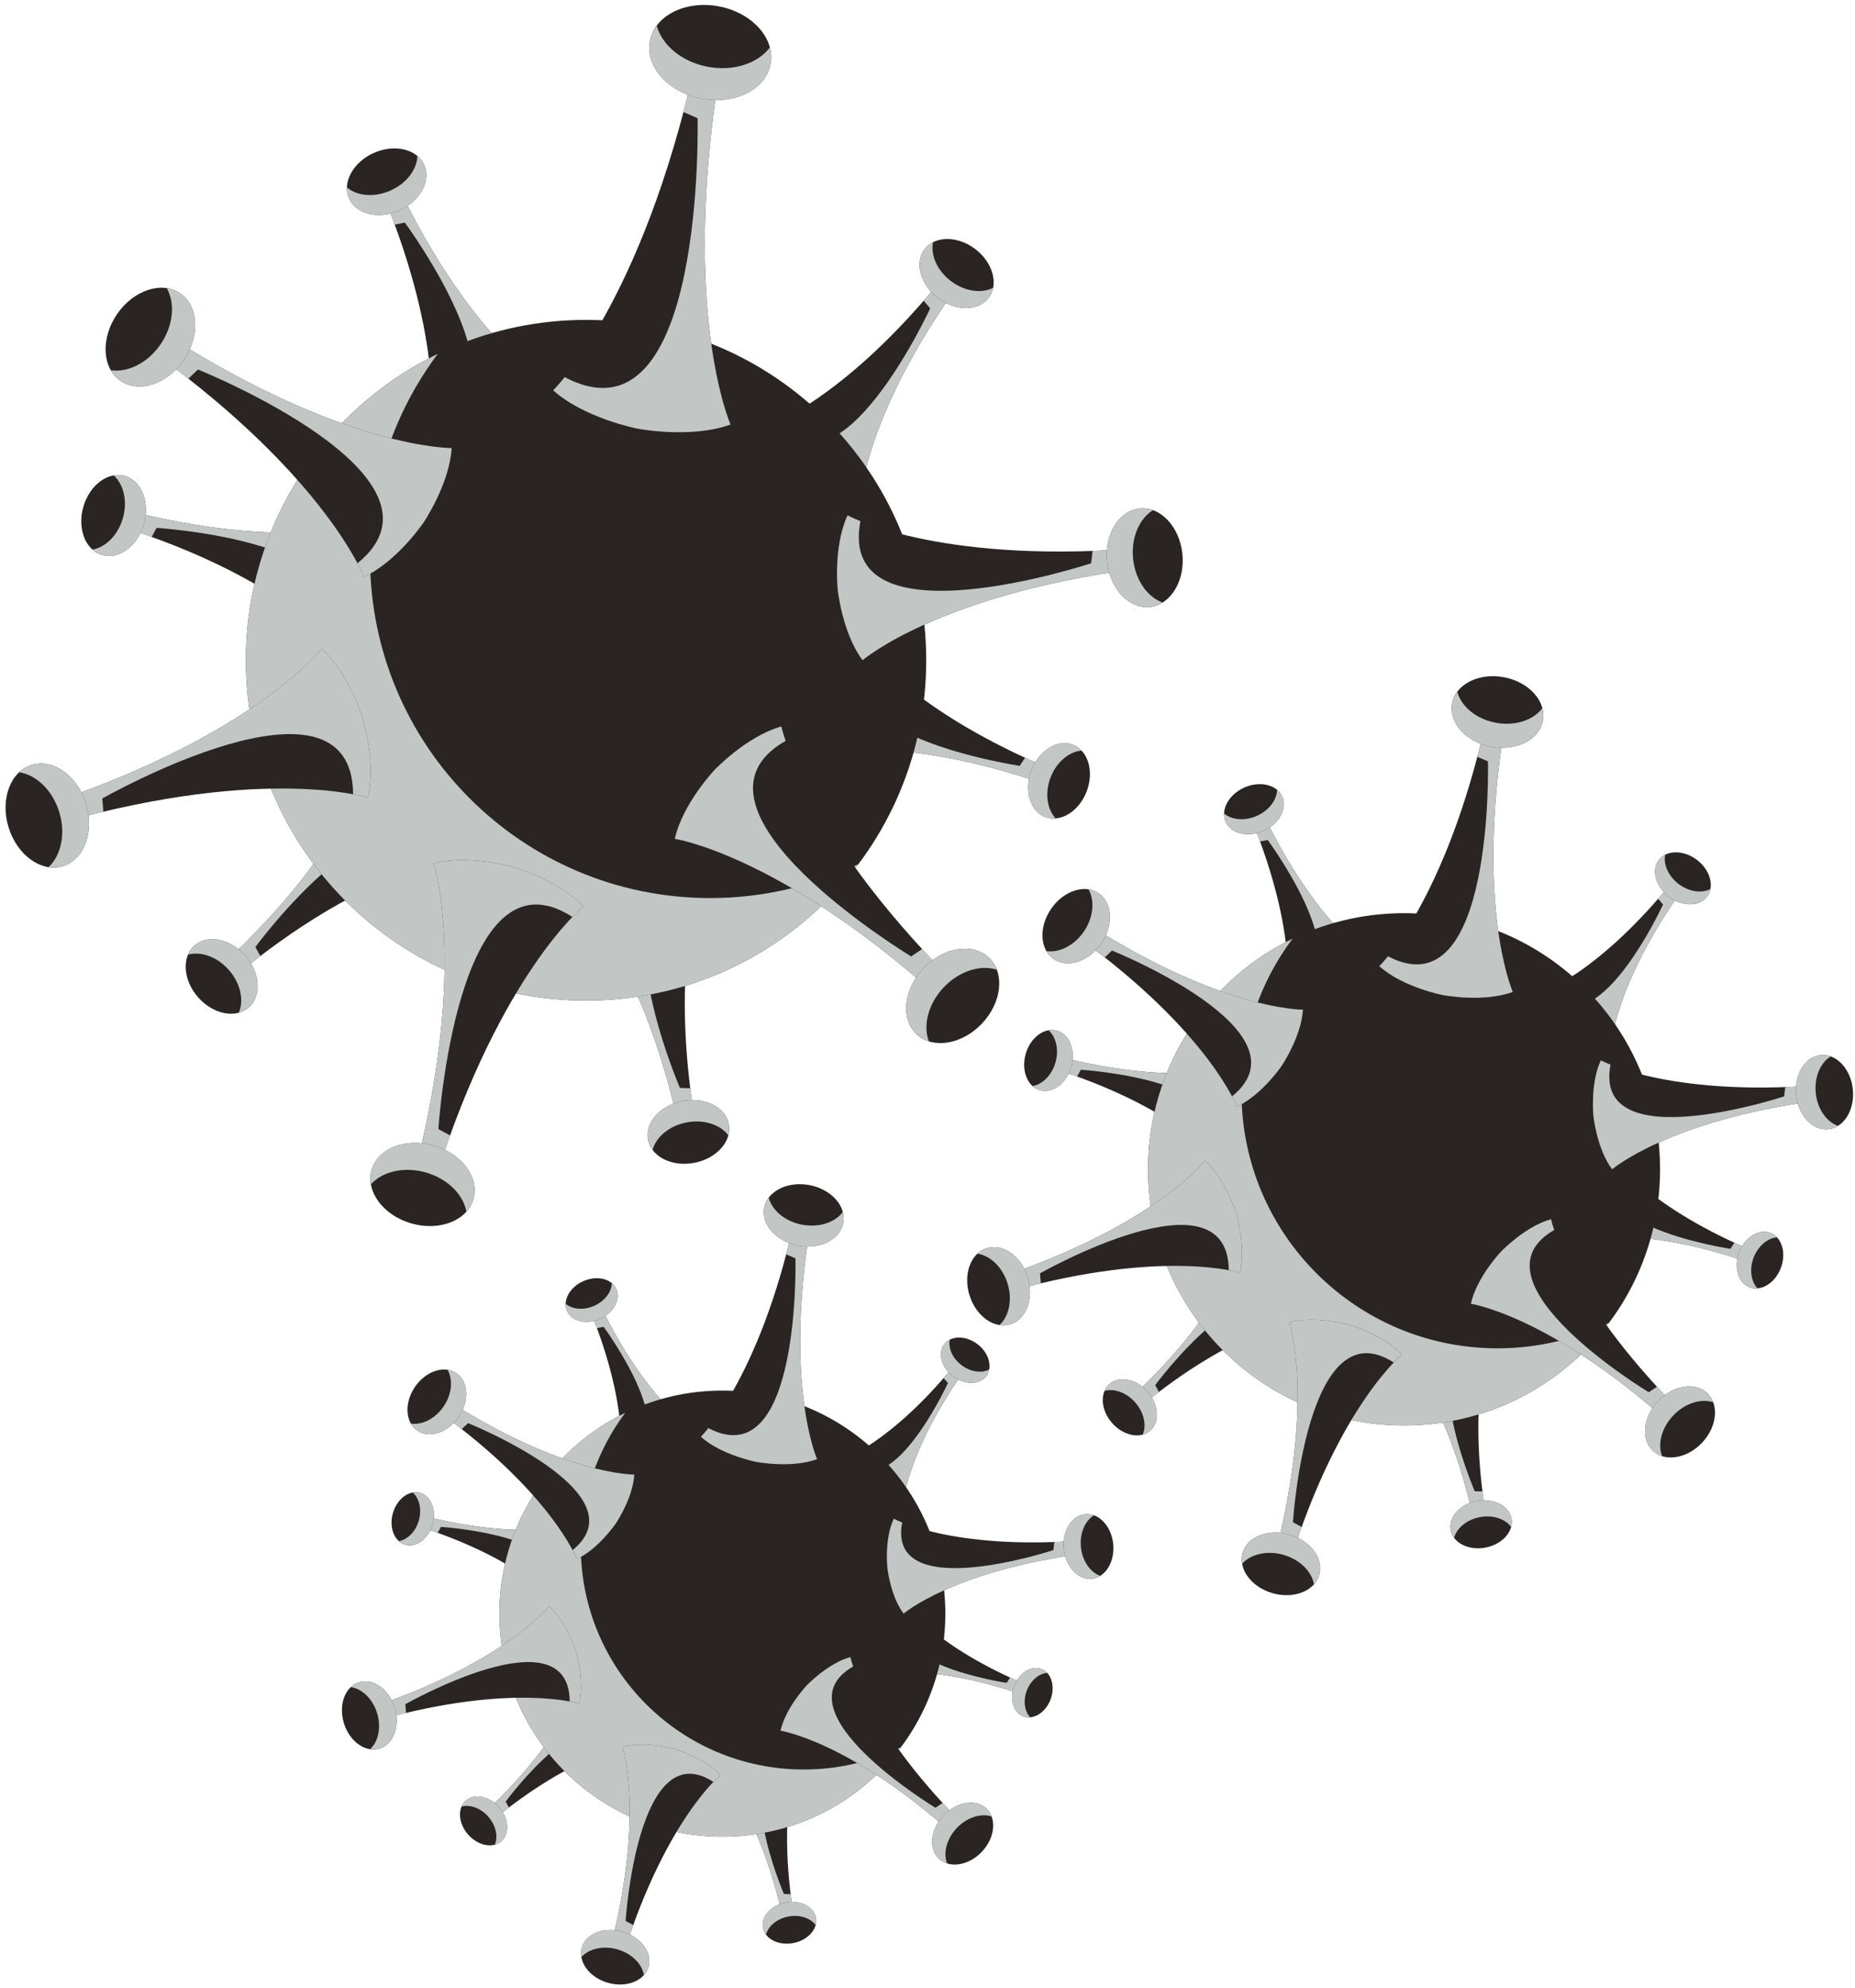 <?xml version="1.0" encoding="UTF-8" standalone="no"?><svg xmlns="http://www.w3.org/2000/svg" xmlns:xlink="http://www.w3.org/1999/xlink" fill="#000000" height="1704.3" preserveAspectRatio="xMidYMid meet" version="1" viewBox="263.6 207.9 1591.0 1704.3" width="1591" zoomAndPan="magnify"><g><g id="change1_1"><path d="M 605.199 368.281 L 598.566 371.242 L 591.934 374.199 C 645.652 504.762 632.383 574.34 632.383 574.34 C 656.414 577.246 684.844 564.559 684.844 564.559 C 684.844 564.559 713.27 551.863 727.145 532.035 C 727.145 532.035 666.5 495.465 605.199 368.281" fill="#2a2523"/></g><g id="change2_1"><path d="M 605.199 368.281 L 598.566 371.242 L 591.934 374.199 C 595.664 383.27 599.035 392.008 602.145 400.484 L 610.828 398.711 C 610.828 398.711 724.453 552.766 633.449 564.344 C 633.023 570.973 632.383 574.34 632.383 574.34 C 656.414 577.246 684.844 564.559 684.844 564.559 C 684.844 564.559 713.27 551.863 727.145 532.035 C 727.145 532.035 666.5 495.465 605.199 368.281" fill="#c2c7c6"/></g><g id="change1_2"><path d="M 562.961 378.031 C 569.031 391.645 588.387 396.234 606.18 388.281 C 623.973 380.348 633.473 362.867 627.402 349.266 C 621.332 335.672 601.98 331.07 584.188 339.004 C 566.395 346.945 556.891 364.426 562.961 378.031" fill="#2a2523"/></g><g id="change2_2"><path d="M 598.562 371.238 C 584.691 377.43 569.914 375.977 561.18 368.617 C 561.078 371.84 561.609 375.039 562.957 378.043 C 569.027 391.652 588.383 396.25 606.176 388.297 C 623.969 380.359 633.469 362.883 627.398 349.273 C 626.062 346.281 624.039 343.746 621.57 341.648 C 621.223 353.074 612.426 365.055 598.562 371.238" fill="#c2c7c6"/></g><g id="change1_3"><path d="M 845.324 1171.5 L 852.457 1170.129 L 859.59 1168.762 C 836.98 1029.398 865.738 964.66 865.738 964.66 C 843.004 956.371 812.43 962.25 812.43 962.25 C 812.43 962.25 781.855 968.141 763.832 984.289 C 763.832 984.289 814.562 1033.711 845.324 1171.5" fill="#2a2523"/></g><g id="change2_3"><path d="M 845.324 1171.5 L 852.457 1170.129 L 859.59 1168.762 C 858.02 1159.078 856.723 1149.801 855.621 1140.828 L 846.766 1140.578 C 846.766 1140.578 771.172 964.719 862.414 974.148 C 864.348 967.789 865.738 964.66 865.738 964.66 C 843.004 956.371 812.43 962.25 812.43 962.25 C 812.43 962.25 781.855 968.141 763.832 984.289 C 763.832 984.289 814.562 1033.711 845.324 1171.5" fill="#c2c7c6"/></g><g id="change1_4"><path d="M 888.672 1171.609 C 885.855 1156.98 868.059 1148.102 848.926 1151.789 C 829.789 1155.469 816.559 1170.32 819.379 1184.961 C 822.199 1199.578 839.992 1208.461 859.129 1204.781 C 878.262 1201.09 891.492 1186.238 888.672 1171.609" fill="#2a2523"/></g><g id="change2_4"><path d="M 852.457 1170.129 C 867.371 1167.25 881.43 1172.039 888.262 1181.199 C 889.098 1178.078 889.297 1174.84 888.672 1171.609 C 885.855 1156.98 868.059 1148.102 848.926 1151.789 C 829.789 1155.469 816.559 1170.32 819.379 1184.961 C 820.004 1188.191 821.391 1191.109 823.32 1193.711 C 826.262 1182.66 837.543 1173 852.457 1170.129" fill="#c2c7c6"/></g><g id="change1_5"><path d="M 455.195 1034.078 L 459.977 1039.551 L 464.754 1045.012 C 573.734 955.262 644.137 947.48 644.137 947.48 C 639.844 923.648 619.355 900.219 619.355 900.219 C 619.355 900.219 598.863 876.781 575.832 869.352 C 575.832 869.352 558.715 938.07 455.195 1034.078" fill="#2a2523"/></g><g id="change2_5"><path d="M 455.195 1034.078 L 459.977 1039.551 L 464.754 1045.012 C 472.324 1038.781 479.684 1032.988 486.871 1027.52 L 482.629 1019.738 C 482.629 1019.738 596.43 865.82 634.27 949.398 C 640.73 947.859 644.137 947.48 644.137 947.48 C 639.844 923.648 619.355 900.219 619.355 900.219 C 619.355 900.219 598.863 876.781 575.832 869.352 C 575.832 869.352 558.715 938.07 455.195 1034.078" fill="#c2c7c6"/></g><g id="change1_6"><path d="M 476.945 1071.578 C 488.164 1061.77 486.863 1041.922 474.039 1027.262 C 461.215 1012.59 441.719 1008.648 430.492 1018.449 C 419.281 1028.262 420.582 1048.102 433.41 1062.77 C 446.23 1077.441 465.73 1081.379 476.945 1071.578" fill="#2a2523"/></g><g id="change2_6"><path d="M 459.977 1039.551 C 469.977 1050.98 472.926 1065.539 468.457 1076.051 C 471.574 1075.199 474.469 1073.75 476.945 1071.578 C 488.164 1061.77 486.863 1041.922 474.039 1027.262 C 461.215 1012.59 441.719 1008.648 430.492 1018.449 C 428.023 1020.609 426.195 1023.289 424.922 1026.27 C 435.949 1023.238 449.977 1028.121 459.977 1039.551" fill="#c2c7c6"/></g><g id="change1_7"><path d="M 370.988 645.16 L 368.988 652.129 L 366.984 659.121 C 501.5 701.98 546.227 756.91 546.227 756.91 C 563.914 740.379 572.492 710.449 572.492 710.449 C 572.492 710.449 581.062 680.531 574.812 657.148 C 574.812 657.148 507.789 680.039 370.988 645.16" fill="#2a2523"/></g><g id="change2_7"><path d="M 370.988 645.16 L 368.988 652.129 L 366.984 659.121 C 376.328 662.09 385.188 665.129 393.68 668.211 L 397.91 660.422 C 397.91 660.422 588.949 672.539 539.266 749.66 C 544.062 754.25 546.227 756.91 546.227 756.91 C 563.914 740.379 572.492 710.449 572.492 710.449 C 572.492 710.449 581.062 680.531 574.812 657.148 C 574.812 657.148 507.789 680.039 370.988 645.16" fill="#c2c7c6"/></g><g id="change1_8"><path d="M 351.285 683.77 C 365.605 687.879 381.578 676.012 386.941 657.281 C 392.312 638.551 385.039 620.031 370.719 615.93 C 356.402 611.82 340.434 623.68 335.062 642.41 C 329.695 661.141 336.961 679.672 351.285 683.77" fill="#2a2523"/></g><g id="change2_8"><path d="M 368.988 652.129 C 364.805 666.738 354.176 677.121 342.922 679.059 C 345.324 681.219 348.117 682.859 351.285 683.77 C 365.605 687.879 381.578 676.012 386.941 657.281 C 392.312 638.551 385.039 620.031 370.719 615.93 C 367.562 615.02 364.324 614.941 361.129 615.488 C 369.656 623.102 373.164 637.539 368.988 652.129" fill="#c2c7c6"/></g><g id="change1_9"><path d="M 1162.191 880.91 L 1164.621 874.52 L 1167.059 868.141 C 1044.441 817.211 1006.922 762.18 1006.922 762.18 C 989.027 776.25 978.602 803.609 978.602 803.609 C 978.602 803.609 968.172 830.961 972.16 853.371 C 972.16 853.371 1036.789 837.27 1162.191 880.91" fill="#2a2523"/></g><g id="change2_9"><path d="M 1162.191 880.91 L 1164.621 874.52 L 1167.059 868.141 C 1158.539 864.602 1150.48 861.051 1142.77 857.488 L 1138.18 864.449 C 1138.18 864.449 960.156 837.828 1012.871 769.531 C 1008.738 764.852 1006.922 762.18 1006.922 762.18 C 989.027 776.25 978.602 803.609 978.602 803.609 C 978.602 803.609 968.172 830.961 972.16 853.371 C 972.16 853.371 1036.789 837.27 1162.191 880.91" fill="#c2c7c6"/></g><g id="change1_10"><path d="M 1183.738 846.301 C 1170.648 841.309 1154.738 851.141 1148.211 868.262 C 1141.68 885.391 1147.012 903.32 1160.102 908.309 C 1173.191 913.309 1189.102 903.469 1195.629 886.34 C 1202.16 869.219 1196.828 851.289 1183.738 846.301" fill="#2a2523"/></g><g id="change2_10"><path d="M 1164.621 874.52 C 1169.711 861.18 1180.488 852.301 1191.199 851.379 C 1189.121 849.16 1186.629 847.41 1183.738 846.301 C 1170.648 841.309 1154.738 851.141 1148.211 868.262 C 1141.68 885.391 1147.012 903.32 1160.102 908.309 C 1162.988 909.41 1166.02 909.75 1169.051 909.488 C 1161.672 901.672 1159.539 887.871 1164.621 874.52" fill="#c2c7c6"/></g><g id="change1_11"><path d="M 1084.836 453.148 L 1079.176 448.859 L 1073.516 444.566 C 986.949 552.066 921.102 573.461 921.102 573.461 C 929.914 595.422 954.176 613.801 954.176 613.801 C 954.176 613.801 978.43 632.184 1001.953 634.734 C 1001.953 634.734 1004.734 565.559 1084.836 453.148" fill="#2a2523"/></g><g id="change2_11"><path d="M 1084.836 453.148 L 1079.176 448.859 L 1073.516 444.566 C 1067.508 452.027 1061.598 459.035 1055.816 465.695 L 1061.402 472.289 C 1061.402 472.289 982.938 642.176 930.164 569.676 C 924.281 572.422 921.102 573.461 921.102 573.461 C 929.914 595.422 954.176 613.801 954.176 613.801 C 954.176 613.801 978.43 632.184 1001.953 634.734 C 1001.953 634.734 1004.734 565.559 1084.836 453.148" fill="#c2c7c6"/></g><g id="change1_12"><path d="M 1056.578 421.566 C 1047.789 433.16 1052.953 451.91 1068.141 463.414 C 1083.332 474.926 1102.773 474.84 1111.566 463.223 C 1120.367 451.617 1115.188 432.879 1100.012 421.367 C 1084.82 409.863 1065.379 409.949 1056.578 421.566" fill="#2a2523"/></g><g id="change2_12"><path d="M 1079.176 448.855 C 1067.348 439.895 1061.629 426.535 1063.828 415.586 C 1061.012 417.02 1058.531 418.988 1056.586 421.562 C 1047.789 433.164 1052.961 451.902 1068.141 463.406 C 1083.332 474.922 1102.773 474.828 1111.578 463.219 C 1113.516 460.652 1114.727 457.734 1115.355 454.633 C 1105.402 459.723 1091.008 457.828 1079.176 448.855" fill="#c2c7c6"/></g><g id="change1_13"><path d="M 474.477 773.914 C 474.477 935.051 605.105 1065.676 766.246 1065.676 C 927.387 1065.676 1058.012 935.051 1058.012 773.914 C 1058.012 612.766 927.387 482.137 766.246 482.137 C 605.105 482.137 474.477 612.766 474.477 773.914" fill="#2a2523"/></g><g id="change2_13"><path d="M 872.734 977.789 C 711.594 977.789 580.965 847.16 580.965 686.02 C 580.965 620.461 602.594 559.949 639.102 511.23 C 541.664 558.48 474.48 658.34 474.48 773.898 C 474.48 935.039 605.109 1065.672 766.254 1065.672 C 861.828 1065.672 946.672 1019.711 999.891 948.691 C 961.453 967.328 918.316 977.789 872.734 977.789" fill="#c2c7c6"/></g><g id="change1_14"><path d="M 881.043 267.156 L 870.391 265.102 L 859.746 263.051 C 813.797 468.754 738.051 542.52 738.051 542.52 C 764.957 566.641 810.602 575.422 810.602 575.422 C 810.602 575.422 856.242 584.227 890.18 571.84 C 890.18 571.84 847.27 475.199 881.043 267.156" fill="#2a2523"/></g><g id="change2_14"><path d="M 881.043 267.156 L 870.391 265.102 L 859.746 263.051 C 856.551 277.328 853.207 290.91 849.762 303.945 L 861.895 309.203 C 861.895 309.203 869.168 594.879 747.914 531.219 C 741.715 538.961 738.051 542.52 738.051 542.52 C 764.957 566.641 810.602 575.422 810.602 575.422 C 810.602 575.422 856.242 584.227 890.18 571.84 C 890.18 571.84 847.27 475.199 881.043 267.156" fill="#c2c7c6"/></g><g id="change1_15"><path d="M 821.016 242.977 C 816.805 264.805 836.551 286.977 865.117 292.484 C 893.684 297.992 920.25 284.734 924.461 262.891 C 928.672 241.051 908.926 218.879 880.359 213.383 C 851.793 207.875 825.223 221.121 821.016 242.977" fill="#2a2523"/></g><g id="change2_15"><path d="M 870.387 265.117 C 848.125 260.824 831.281 246.406 826.895 229.914 C 824.008 233.777 821.938 238.152 821.008 242.984 C 816.801 264.816 836.547 286.988 865.109 292.504 C 893.68 298.004 920.246 284.746 924.453 262.902 C 925.383 258.086 925.086 253.254 923.844 248.59 C 913.645 262.262 892.648 269.402 870.387 265.117" fill="#c2c7c6"/></g><g id="change1_16"><path d="M 1066.609 1061.078 L 1073.012 1054.34 L 1079.41 1047.602 C 952.07 919.441 933.766 830.68 933.766 830.68 C 903.926 838.98 876.512 867.879 876.512 867.879 C 876.512 867.879 849.082 896.781 842.363 927.012 C 842.363 927.012 931.961 940.641 1066.609 1061.078" fill="#2a2523"/></g><g id="change2_16"><path d="M 1066.609 1061.078 L 1073.012 1054.34 L 1079.41 1047.602 C 1070.57 1038.699 1062.301 1030.012 1054.48 1021.512 L 1045.078 1027.84 C 1045.078 1027.84 835.43 901.199 937.383 843.031 C 934.652 834.98 933.766 830.68 933.766 830.68 C 903.926 838.98 876.512 867.879 876.512 867.879 C 876.512 867.879 849.082 896.781 842.363 927.012 C 842.363 927.012 931.961 940.641 1066.609 1061.078" fill="#c2c7c6"/></g><g id="change1_17"><path d="M 1111.789 1028.898 C 1097.969 1015.781 1072.84 1019.801 1055.672 1037.879 C 1038.512 1055.98 1035.809 1081.281 1049.641 1094.41 C 1063.469 1107.531 1088.602 1103.512 1105.762 1085.422 C 1122.93 1067.328 1125.629 1042.031 1111.789 1028.898" fill="#2a2523"/></g><g id="change2_17"><path d="M 1073.012 1054.34 C 1086.391 1040.238 1104.578 1034.738 1118.512 1039.191 C 1117.051 1035.32 1114.852 1031.789 1111.789 1028.898 C 1097.969 1015.781 1072.84 1019.801 1055.672 1037.879 C 1038.512 1055.98 1035.809 1081.281 1049.641 1094.41 C 1052.699 1097.301 1056.32 1099.32 1060.262 1100.57 C 1055.09 1086.891 1059.629 1068.441 1073.012 1054.34" fill="#c2c7c6"/></g><g id="change1_18"><path d="M 1236.359 695.738 L 1235.449 687.039 L 1234.559 678.352 C 1065.121 690.91 990.531 649.691 990.531 649.691 C 978.203 676.07 982.074 713.34 982.074 713.34 C 982.074 713.34 985.934 750.609 1003.422 773.898 C 1003.422 773.898 1067.961 718.23 1236.359 695.738" fill="#2a2523"/></g><g id="change2_18"><path d="M 1236.359 695.738 L 1235.449 687.039 L 1234.559 678.352 C 1222.789 679.219 1211.531 679.82 1200.672 680.199 L 1199.441 690.789 C 1199.441 690.789 980.738 763.059 1001.559 654.648 C 994.141 651.672 990.531 649.691 990.531 649.691 C 978.203 676.07 982.074 713.34 982.074 713.34 C 982.074 713.34 985.934 750.609 1003.422 773.898 C 1003.422 773.898 1067.961 718.23 1236.359 695.738" fill="#c2c7c6"/></g><g id="change1_19"><path d="M 1241.012 643.781 C 1223.18 645.641 1210.68 666.051 1213.102 689.371 C 1215.52 712.68 1231.941 730.102 1249.781 728.25 C 1267.609 726.398 1280.109 705.988 1277.691 682.672 C 1275.27 659.328 1258.852 641.941 1241.012 643.781" fill="#2a2523"/></g><g id="change2_19"><path d="M 1235.449 687.039 C 1233.57 668.871 1240.77 652.512 1252.469 645.27 C 1248.809 643.961 1244.949 643.379 1241.012 643.781 C 1223.18 645.641 1210.68 666.051 1213.102 689.371 C 1215.52 712.68 1231.941 730.102 1249.781 728.25 C 1253.711 727.84 1257.371 726.48 1260.68 724.43 C 1247.738 719.75 1237.34 705.23 1235.449 687.039" fill="#c2c7c6"/></g><g id="change1_20"><path d="M 619.941 1210.488 L 628.93 1213.07 L 637.91 1215.648 C 693.133 1042.539 763.832 985.012 763.832 985.012 C 742.57 962.238 704.059 951.191 704.059 951.191 C 704.059 951.191 665.539 940.129 635.449 948.172 C 635.449 948.172 664.895 1034.441 619.941 1210.488" fill="#2a2523"/></g><g id="change2_20"><path d="M 619.941 1210.488 L 628.93 1213.07 L 637.91 1215.648 C 641.75 1203.629 645.664 1192.219 649.621 1181.289 L 639.602 1175.852 C 639.602 1175.852 655.27 929.988 754.496 993.949 C 760.414 987.77 763.832 985.012 763.832 985.012 C 742.57 962.238 704.059 951.191 704.059 951.191 C 704.059 951.191 665.539 940.129 635.449 948.172 C 635.449 948.172 664.895 1034.441 619.941 1210.488" fill="#c2c7c6"/></g><g id="change1_21"><path d="M 669.633 1235.859 C 674.922 1217.43 659.664 1196.879 635.559 1189.961 C 611.453 1183.039 587.617 1192.391 582.324 1210.828 C 577.043 1229.25 592.297 1249.809 616.402 1256.719 C 640.508 1263.641 664.348 1254.301 669.633 1235.859" fill="#2a2523"/></g><g id="change2_21"><path d="M 628.93 1213.07 C 647.719 1218.461 661.066 1232.141 663.574 1246.641 C 666.352 1243.531 668.461 1239.93 669.633 1235.859 C 674.922 1217.43 659.664 1196.879 635.559 1189.961 C 611.453 1183.039 587.617 1192.391 582.324 1210.828 C 581.164 1214.898 581.051 1219.059 581.758 1223.172 C 591.562 1212.199 610.141 1207.68 628.93 1213.07" fill="#c2c7c6"/></g><g id="change1_22"><path d="M 311.605 894.949 L 314.367 903.879 L 317.137 912.809 C 492.188 864.078 579.066 891.672 579.066 891.672 C 586.453 861.41 574.574 823.141 574.574 823.141 C 574.574 823.141 562.707 784.871 539.488 764.109 C 539.488 764.109 483.484 836.031 311.605 894.949" fill="#2a2523"/></g><g id="change2_22"><path d="M 311.605 894.949 L 314.367 903.879 L 317.137 912.809 C 329.297 909.43 340.984 906.441 352.289 903.762 L 351.352 892.41 C 351.352 892.41 565.555 770.711 566.465 888.77 C 574.875 890.34 579.066 891.672 579.066 891.672 C 586.453 861.41 574.574 823.141 574.574 823.141 C 574.574 823.141 562.707 784.871 539.488 764.109 C 539.488 764.109 483.484 836.031 311.605 894.949" fill="#c2c7c6"/></g><g id="change1_23"><path d="M 317.625 950.422 C 335.938 944.73 344.762 920.711 337.328 896.762 C 329.898 872.809 309.02 857.988 290.695 863.68 C 272.391 869.359 263.562 893.379 270.996 917.328 C 278.426 941.289 299.312 956.102 317.625 950.422" fill="#2a2523"/></g><g id="change2_23"><path d="M 314.367 903.879 C 320.16 922.559 316.035 941.211 305.289 951.262 C 309.406 951.879 313.578 951.672 317.625 950.422 C 335.938 944.73 344.762 920.711 337.328 896.762 C 329.898 872.809 309.02 857.988 290.695 863.68 C 286.652 864.93 283.113 867.129 280.062 869.961 C 294.613 872.16 308.578 885.211 314.367 903.879" fill="#c2c7c6"/></g><g id="change1_24"><path d="M 406.688 495.18 L 401.426 502.91 L 396.16 510.629 C 543.285 617.27 575.797 702.43 575.797 702.43 C 604.07 689.359 626.621 656.238 626.621 656.238 C 626.621 656.238 649.184 623.121 650.969 592.02 C 650.969 592.02 559.82 592.988 406.688 495.18" fill="#2a2523"/></g><g id="change2_24"><path d="M 406.688 495.18 L 401.426 502.91 L 396.16 510.629 C 406.375 518.039 415.992 525.328 425.125 532.512 L 433.43 524.699 C 433.43 524.699 662.031 616.539 570.223 690.762 C 574.234 698.32 575.797 702.43 575.797 702.43 C 604.07 689.359 626.621 656.238 626.621 656.238 C 626.621 656.238 649.184 623.121 650.969 592.02 C 650.969 592.02 559.82 592.988 406.688 495.18" fill="#c2c7c6"/></g><g id="change1_25"><path d="M 367.035 534.445 C 382.883 545.234 407.18 537.176 421.289 516.449 C 435.406 495.719 433.996 470.156 418.141 459.355 C 402.293 448.578 377.996 456.625 363.891 477.355 C 349.766 498.082 351.184 523.656 367.035 534.445" fill="#2a2523"/></g><g id="change2_25"><path d="M 401.422 502.918 C 390.414 519.074 373.25 527.461 358.699 525.312 C 360.773 528.926 363.539 532.043 367.035 534.438 C 382.883 545.238 407.18 537.176 421.293 516.438 C 435.406 495.715 433.996 470.156 418.141 459.359 C 414.641 456.977 410.719 455.574 406.598 454.949 C 413.945 467.691 412.426 486.758 401.422 502.918" fill="#c2c7c6"/></g><g id="change1_26"><path d="M 1346.629 905.09 L 1341.629 907.309 L 1336.641 909.539 C 1377.07 1007.801 1367.078 1060.16 1367.078 1060.16 C 1385.172 1062.352 1406.57 1052.801 1406.57 1052.801 C 1406.57 1052.801 1427.961 1043.25 1438.398 1028.328 C 1438.398 1028.328 1392.762 1000.801 1346.629 905.09" fill="#2a2523"/></g><g id="change2_26"><path d="M 1346.629 905.09 L 1341.629 907.309 L 1336.641 909.539 C 1339.449 916.359 1341.988 922.941 1344.328 929.32 L 1350.871 927.988 C 1350.871 927.988 1436.379 1043.922 1367.891 1052.641 C 1367.57 1057.621 1367.078 1060.16 1367.078 1060.16 C 1385.172 1062.352 1406.57 1052.801 1406.57 1052.801 C 1406.57 1052.801 1427.961 1043.25 1438.398 1028.328 C 1438.398 1028.328 1392.762 1000.801 1346.629 905.09" fill="#c2c7c6"/></g><g id="change1_27"><path d="M 1314.84 912.43 C 1319.41 922.672 1333.969 926.129 1347.359 920.141 C 1360.75 914.172 1367.898 901.02 1363.34 890.781 C 1358.77 880.551 1344.199 877.09 1330.809 883.059 C 1317.422 889.031 1310.27 902.191 1314.84 912.43" fill="#2a2523"/></g><g id="change2_27"><path d="M 1341.629 907.309 C 1331.191 911.969 1320.07 910.871 1313.5 905.328 C 1313.422 907.762 1313.828 910.16 1314.84 912.43 C 1319.41 922.672 1333.969 926.129 1347.359 920.141 C 1360.75 914.172 1367.898 901.02 1363.34 890.781 C 1362.328 888.52 1360.809 886.621 1358.949 885.039 C 1358.691 893.641 1352.07 902.648 1341.629 907.309" fill="#c2c7c6"/></g><g id="change1_28"><path d="M 1527.34 1509.578 L 1532.711 1508.551 L 1538.078 1507.512 C 1521.059 1402.629 1542.699 1353.91 1542.699 1353.91 C 1525.59 1347.672 1502.59 1352.102 1502.59 1352.102 C 1502.59 1352.102 1479.578 1356.531 1466.012 1368.691 C 1466.012 1368.691 1504.191 1405.879 1527.34 1509.578" fill="#2a2523"/></g><g id="change2_28"><path d="M 1527.34 1509.578 L 1532.711 1508.551 L 1538.078 1507.512 C 1536.898 1500.23 1535.922 1493.238 1535.09 1486.5 L 1528.43 1486.309 C 1528.43 1486.309 1471.531 1353.961 1540.199 1361.051 C 1541.66 1356.27 1542.699 1353.91 1542.699 1353.91 C 1525.59 1347.672 1502.59 1352.102 1502.59 1352.102 C 1502.59 1352.102 1479.578 1356.531 1466.012 1368.691 C 1466.012 1368.691 1504.191 1405.879 1527.34 1509.578" fill="#c2c7c6"/></g><g id="change1_29"><path d="M 1559.969 1509.66 C 1557.852 1498.648 1544.449 1491.969 1530.051 1494.738 C 1515.648 1497.512 1505.699 1508.691 1507.82 1519.711 C 1509.941 1530.711 1523.328 1537.391 1537.73 1534.621 C 1552.129 1531.852 1562.09 1520.672 1559.969 1509.66" fill="#2a2523"/></g><g id="change2_29"><path d="M 1532.711 1508.551 C 1543.93 1506.379 1554.52 1509.98 1559.66 1516.879 C 1560.289 1514.531 1560.441 1512.09 1559.969 1509.66 C 1557.852 1498.648 1544.449 1491.969 1530.051 1494.738 C 1515.648 1497.512 1505.699 1508.691 1507.82 1519.711 C 1508.289 1522.141 1509.328 1524.34 1510.781 1526.289 C 1512.988 1517.98 1521.488 1510.711 1532.711 1508.551" fill="#c2c7c6"/></g><g id="change1_30"><path d="M 1233.738 1406.148 L 1237.328 1410.27 L 1240.93 1414.391 C 1322.949 1346.84 1375.93 1340.98 1375.93 1340.98 C 1372.699 1323.051 1357.281 1305.41 1357.281 1305.41 C 1357.281 1305.41 1341.859 1287.781 1324.531 1282.191 C 1324.531 1282.191 1311.641 1333.898 1233.738 1406.148" fill="#2a2523"/></g><g id="change2_30"><path d="M 1233.738 1406.148 L 1237.328 1410.27 L 1240.93 1414.391 C 1246.629 1409.699 1252.172 1405.328 1257.578 1401.219 L 1254.379 1395.371 C 1254.379 1395.371 1340.031 1279.531 1368.5 1342.43 C 1373.371 1341.27 1375.93 1340.98 1375.93 1340.98 C 1372.699 1323.051 1357.281 1305.41 1357.281 1305.41 C 1357.281 1305.41 1341.859 1287.781 1324.531 1282.191 C 1324.531 1282.191 1311.641 1333.898 1233.738 1406.148" fill="#c2c7c6"/></g><g id="change1_31"><path d="M 1250.109 1434.379 C 1258.551 1427 1257.57 1412.059 1247.922 1401.02 C 1238.27 1389.98 1223.59 1387.02 1215.148 1394.391 C 1206.711 1401.77 1207.691 1416.711 1217.34 1427.75 C 1226.988 1438.789 1241.672 1441.762 1250.109 1434.379" fill="#2a2523"/></g><g id="change2_31"><path d="M 1237.328 1410.27 C 1244.859 1418.879 1247.078 1429.828 1243.719 1437.738 C 1246.059 1437.102 1248.238 1436.012 1250.109 1434.379 C 1258.551 1427 1257.57 1412.059 1247.922 1401.02 C 1238.27 1389.98 1223.59 1387.02 1215.148 1394.391 C 1213.289 1396.02 1211.91 1398.031 1210.949 1400.281 C 1219.25 1397.988 1229.809 1401.672 1237.328 1410.27" fill="#c2c7c6"/></g><g id="change1_32"><path d="M 1170.359 1113.461 L 1168.859 1118.711 L 1167.352 1123.961 C 1268.578 1156.23 1302.238 1197.559 1302.238 1197.559 C 1315.559 1185.121 1322.012 1162.602 1322.012 1162.602 C 1322.012 1162.602 1328.461 1140.078 1323.762 1122.48 C 1323.762 1122.48 1273.32 1139.711 1170.359 1113.461" fill="#2a2523"/></g><g id="change2_32"><path d="M 1170.359 1113.461 L 1168.859 1118.711 L 1167.352 1123.961 C 1174.379 1126.199 1181.051 1128.488 1187.441 1130.801 L 1190.621 1124.949 C 1190.621 1124.949 1334.398 1134.07 1297 1192.102 C 1300.621 1195.559 1302.238 1197.559 1302.238 1197.559 C 1315.559 1185.121 1322.012 1162.602 1322.012 1162.602 C 1322.012 1162.602 1328.461 1140.078 1323.762 1122.48 C 1323.762 1122.48 1273.32 1139.711 1170.359 1113.461" fill="#c2c7c6"/></g><g id="change1_33"><path d="M 1155.539 1142.52 C 1166.309 1145.609 1178.328 1136.68 1182.371 1122.578 C 1186.41 1108.488 1180.941 1094.551 1170.16 1091.461 C 1159.379 1088.371 1147.371 1097.301 1143.328 1111.391 C 1139.289 1125.488 1144.762 1139.43 1155.539 1142.52" fill="#2a2523"/></g><g id="change2_33"><path d="M 1168.859 1118.711 C 1165.711 1129.699 1157.711 1137.512 1149.238 1138.969 C 1151.051 1140.602 1153.148 1141.828 1155.539 1142.52 C 1166.309 1145.609 1178.328 1136.68 1182.371 1122.578 C 1186.41 1108.488 1180.941 1094.551 1170.16 1091.461 C 1167.781 1090.781 1165.352 1090.719 1162.941 1091.129 C 1169.359 1096.859 1172 1107.73 1168.859 1118.711" fill="#c2c7c6"/></g><g id="change1_34"><path d="M 1765.805 1290.883 L 1767.629 1286.082 L 1769.461 1281.285 C 1677.18 1242.953 1648.953 1201.535 1648.953 1201.535 C 1635.484 1212.113 1627.645 1232.715 1627.645 1232.715 C 1627.645 1232.715 1619.785 1253.293 1622.793 1270.164 C 1622.793 1270.164 1671.438 1258.043 1765.805 1290.883" fill="#2a2523"/></g><g id="change2_34"><path d="M 1765.805 1290.883 L 1767.629 1286.082 L 1769.461 1281.285 C 1763.059 1278.613 1756.988 1275.941 1751.191 1273.262 L 1747.73 1278.492 C 1747.73 1278.492 1613.75 1258.465 1653.426 1207.062 C 1650.324 1203.535 1648.953 1201.535 1648.953 1201.535 C 1635.484 1212.113 1627.645 1232.715 1627.645 1232.715 C 1627.645 1232.715 1619.785 1253.293 1622.793 1270.164 C 1622.793 1270.164 1671.438 1258.043 1765.805 1290.883" fill="#c2c7c6"/></g><g id="change1_35"><path d="M 1782.023 1264.844 C 1772.176 1261.082 1760.199 1268.484 1755.285 1281.363 C 1750.371 1294.254 1754.383 1307.754 1764.23 1311.512 C 1774.082 1315.262 1786.059 1307.863 1790.973 1294.973 C 1795.887 1282.082 1791.875 1268.594 1782.023 1264.844" fill="#2a2523"/></g><g id="change2_35"><path d="M 1767.637 1286.078 C 1771.477 1276.027 1779.594 1269.348 1787.652 1268.66 C 1786.086 1266.988 1784.199 1265.668 1782.039 1264.836 C 1772.18 1261.078 1760.203 1268.48 1755.289 1281.359 C 1750.387 1294.25 1754.391 1307.746 1764.238 1311.508 C 1766.422 1312.328 1768.703 1312.586 1770.984 1312.387 C 1765.422 1306.508 1763.82 1296.117 1767.637 1286.078" fill="#c2c7c6"/></g><g id="change1_36"><path d="M 1707.59 968.961 L 1703.324 965.734 L 1699.07 962.504 C 1633.922 1043.41 1584.371 1059.504 1584.371 1059.504 C 1591 1076.031 1609.262 1089.863 1609.262 1089.863 C 1609.262 1089.863 1627.508 1103.703 1645.215 1105.621 C 1645.215 1105.621 1647.309 1053.555 1707.59 968.961" fill="#2a2523"/></g><g id="change2_36"><path d="M 1707.59 968.961 L 1703.324 965.734 L 1699.07 962.504 C 1694.547 968.109 1690.105 973.391 1685.746 978.398 L 1689.957 983.375 C 1689.957 983.375 1630.902 1111.223 1591.188 1056.652 C 1586.758 1058.719 1584.371 1059.504 1584.371 1059.504 C 1591 1076.031 1609.262 1089.863 1609.262 1089.863 C 1609.262 1089.863 1627.508 1103.703 1645.215 1105.621 C 1645.215 1105.621 1647.309 1053.555 1707.59 968.961" fill="#c2c7c6"/></g><g id="change1_37"><path d="M 1686.328 945.184 C 1679.711 953.918 1683.605 968.027 1695.02 976.68 C 1706.461 985.34 1721.09 985.277 1727.707 976.539 C 1734.336 967.805 1730.43 953.707 1719.004 945.035 C 1707.586 936.383 1692.957 936.438 1686.328 945.184" fill="#2a2523"/></g><g id="change2_37"><path d="M 1703.324 965.734 C 1694.426 958.98 1690.125 948.938 1691.77 940.688 C 1689.66 941.773 1687.789 943.258 1686.324 945.191 C 1679.699 953.918 1683.605 968.027 1695.02 976.68 C 1706.453 985.344 1721.086 985.281 1727.711 976.543 C 1729.164 974.609 1730.086 972.414 1730.555 970.078 C 1723.07 973.91 1712.23 972.488 1703.324 965.734" fill="#c2c7c6"/></g><g id="change1_38"><path d="M 1248.246 1210.352 C 1248.246 1331.621 1346.562 1429.93 1467.828 1429.93 C 1589.094 1429.93 1687.41 1331.621 1687.41 1210.352 C 1687.41 1089.082 1589.094 990.762 1467.828 990.762 C 1346.562 990.762 1248.246 1089.082 1248.246 1210.352" fill="#2a2523"/></g><g id="change2_38"><path d="M 1547.973 1363.789 C 1426.695 1363.789 1328.391 1265.488 1328.391 1144.211 C 1328.391 1094.875 1344.664 1049.324 1372.145 1012.672 C 1298.812 1048.227 1248.254 1123.379 1248.254 1210.352 C 1248.254 1331.621 1346.559 1429.93 1467.828 1429.93 C 1539.758 1429.93 1603.605 1395.34 1643.66 1341.891 C 1614.738 1355.922 1582.281 1363.789 1547.973 1363.789" fill="#c2c7c6"/></g><g id="change1_39"><path d="M 1554.219 828.98 L 1546.199 827.441 L 1538.191 825.891 C 1503.609 980.711 1446.609 1036.219 1446.609 1036.219 C 1466.859 1054.371 1501.211 1060.988 1501.211 1060.988 C 1501.211 1060.988 1535.559 1067.609 1561.102 1058.281 C 1561.102 1058.281 1528.801 985.559 1554.219 828.98" fill="#2a2523"/></g><g id="change2_39"><path d="M 1554.219 828.98 L 1546.199 827.441 L 1538.191 825.891 C 1535.789 836.641 1533.27 846.859 1530.68 856.672 L 1539.809 860.629 C 1539.809 860.629 1545.289 1075.621 1454.031 1027.711 C 1449.359 1033.539 1446.609 1036.219 1446.609 1036.219 C 1466.859 1054.371 1501.211 1060.988 1501.211 1060.988 C 1501.211 1060.988 1535.559 1067.609 1561.102 1058.281 C 1561.102 1058.281 1528.801 985.559 1554.219 828.98" fill="#c2c7c6"/></g><g id="change1_40"><path d="M 1509.051 810.781 C 1505.879 827.211 1520.738 843.898 1542.238 848.051 C 1563.738 852.191 1583.73 842.211 1586.898 825.77 C 1590.07 809.328 1575.199 792.648 1553.711 788.512 C 1532.211 784.371 1512.211 794.34 1509.051 810.781" fill="#2a2523"/></g><g id="change2_40"><path d="M 1546.199 827.441 C 1529.449 824.211 1516.781 813.352 1513.48 800.941 C 1511.301 803.852 1509.738 807.148 1509.051 810.781 C 1505.879 827.211 1520.738 843.898 1542.238 848.051 C 1563.738 852.191 1583.73 842.211 1586.898 825.77 C 1587.602 822.148 1587.371 818.512 1586.441 815 C 1578.762 825.289 1562.961 830.66 1546.199 827.441" fill="#c2c7c6"/></g><g id="change1_41"><path d="M 1693.887 1426.48 L 1698.707 1421.41 L 1703.512 1416.328 C 1607.688 1319.879 1593.902 1253.078 1593.902 1253.078 C 1571.445 1259.328 1550.812 1281.078 1550.812 1281.078 C 1550.812 1281.078 1530.172 1302.828 1525.113 1325.578 C 1525.113 1325.578 1592.543 1335.828 1693.887 1426.48" fill="#2a2523"/></g><g id="change2_41"><path d="M 1693.887 1426.48 L 1698.707 1421.41 L 1703.512 1416.328 C 1696.867 1409.629 1690.648 1403.098 1684.754 1396.699 L 1677.68 1401.457 C 1677.68 1401.457 1519.891 1306.148 1596.621 1262.367 C 1594.57 1256.309 1593.902 1253.078 1593.902 1253.078 C 1571.445 1259.328 1550.812 1281.078 1550.812 1281.078 C 1550.812 1281.078 1530.172 1302.828 1525.113 1325.578 C 1525.113 1325.578 1592.543 1335.828 1693.887 1426.48" fill="#c2c7c6"/></g><g id="change1_42"><path d="M 1727.891 1402.258 C 1717.492 1392.375 1698.574 1395.406 1685.656 1409.016 C 1672.734 1422.637 1670.707 1441.676 1681.113 1451.559 C 1691.523 1461.43 1710.441 1458.406 1723.355 1444.797 C 1736.27 1431.176 1738.297 1412.137 1727.891 1402.258" fill="#2a2523"/></g><g id="change2_42"><path d="M 1698.691 1421.41 C 1708.758 1410.801 1722.441 1406.664 1732.934 1410.004 C 1731.84 1407.094 1730.172 1404.441 1727.875 1402.262 C 1717.477 1392.383 1698.551 1395.414 1685.645 1409.023 C 1672.727 1422.641 1670.699 1441.684 1681.105 1451.562 C 1683.402 1453.742 1686.133 1455.25 1689.09 1456.203 C 1685.211 1445.902 1688.621 1432.012 1698.691 1421.41" fill="#c2c7c6"/></g><g id="change1_43"><path d="M 1821.621 1151.535 L 1820.941 1144.984 L 1820.258 1138.441 C 1692.758 1147.895 1636.609 1116.875 1636.609 1116.875 C 1627.336 1136.734 1630.25 1164.773 1630.25 1164.773 C 1630.25 1164.773 1633.156 1192.824 1646.312 1210.355 C 1646.312 1210.355 1694.879 1168.465 1821.621 1151.535" fill="#2a2523"/></g><g id="change2_43"><path d="M 1821.621 1151.535 L 1820.941 1144.984 L 1820.258 1138.441 C 1811.41 1139.094 1802.938 1139.543 1794.77 1139.832 L 1793.84 1147.805 C 1793.84 1147.805 1629.246 1202.195 1644.914 1120.605 C 1639.336 1118.363 1636.609 1116.875 1636.609 1116.875 C 1627.336 1136.734 1630.25 1164.773 1630.25 1164.773 C 1630.25 1164.773 1633.156 1192.824 1646.312 1210.355 C 1646.312 1210.355 1694.879 1168.465 1821.621 1151.535" fill="#c2c7c6"/></g><g id="change1_44"><path d="M 1825.133 1112.418 C 1811.715 1113.816 1802.309 1129.176 1804.129 1146.727 C 1805.961 1164.277 1818.316 1177.379 1831.73 1175.988 C 1845.156 1174.598 1854.566 1159.238 1852.734 1141.688 C 1850.914 1124.129 1838.566 1111.027 1825.133 1112.418" fill="#2a2523"/></g><g id="change2_44"><path d="M 1820.953 1144.98 C 1819.531 1131.301 1824.949 1118.992 1833.754 1113.543 C 1831 1112.562 1828.086 1112.121 1825.129 1112.422 C 1811.707 1113.82 1802.293 1129.184 1804.121 1146.73 C 1805.949 1164.281 1818.312 1177.383 1831.734 1175.992 C 1834.691 1175.68 1837.434 1174.66 1839.926 1173.121 C 1830.199 1169.602 1822.363 1158.672 1820.953 1144.98" fill="#c2c7c6"/></g><g id="change1_45"><path d="M 1357.719 1538.922 L 1364.488 1540.859 L 1371.238 1542.801 C 1412.801 1412.531 1466.012 1369.219 1466.012 1369.219 C 1450.012 1352.09 1421.031 1343.781 1421.031 1343.781 C 1421.031 1343.781 1392.039 1335.449 1369.391 1341.5 C 1369.391 1341.5 1391.551 1406.422 1357.719 1538.922" fill="#2a2523"/></g><g id="change2_45"><path d="M 1357.719 1538.922 L 1364.488 1540.859 L 1371.238 1542.801 C 1374.141 1533.762 1377.078 1525.172 1380.059 1516.949 L 1372.52 1512.852 C 1372.52 1512.852 1384.309 1327.82 1458.988 1375.949 C 1463.441 1371.309 1466.012 1369.219 1466.012 1369.219 C 1450.012 1352.09 1421.031 1343.781 1421.031 1343.781 C 1421.031 1343.781 1392.039 1335.449 1369.391 1341.5 C 1369.391 1341.5 1391.551 1406.422 1357.719 1538.922" fill="#c2c7c6"/></g><g id="change1_46"><path d="M 1395.121 1558.012 C 1399.102 1544.141 1387.621 1528.68 1369.469 1523.469 C 1351.328 1518.27 1333.398 1525.301 1329.41 1539.18 C 1325.441 1553.039 1336.922 1568.512 1355.059 1573.711 C 1373.199 1578.922 1391.141 1571.891 1395.121 1558.012" fill="#2a2523"/></g><g id="change2_46"><path d="M 1364.488 1540.859 C 1378.629 1544.922 1388.672 1555.219 1390.559 1566.129 C 1392.648 1563.789 1394.238 1561.078 1395.121 1558.012 C 1399.102 1544.141 1387.621 1528.68 1369.469 1523.469 C 1351.328 1518.27 1333.398 1525.301 1329.41 1539.18 C 1328.539 1542.238 1328.449 1545.371 1328.98 1548.461 C 1336.359 1540.211 1350.34 1536.809 1364.488 1540.859" fill="#c2c7c6"/></g><g id="change1_47"><path d="M 1125.672 1301.449 L 1127.75 1308.172 L 1129.828 1314.891 C 1261.578 1278.219 1326.961 1298.98 1326.961 1298.98 C 1332.52 1276.211 1323.578 1247.41 1323.578 1247.41 C 1323.578 1247.41 1314.648 1218.602 1297.172 1202.98 C 1297.172 1202.98 1255.031 1257.109 1125.672 1301.449" fill="#2a2523"/></g><g id="change2_47"><path d="M 1125.672 1301.449 L 1127.75 1308.172 L 1129.828 1314.891 C 1138.98 1312.352 1147.781 1310.102 1156.289 1308.078 L 1155.578 1299.531 C 1155.578 1299.531 1316.789 1207.949 1317.48 1296.801 C 1323.809 1297.98 1326.961 1298.98 1326.961 1298.98 C 1332.52 1276.211 1323.578 1247.41 1323.578 1247.41 C 1323.578 1247.41 1314.648 1218.602 1297.172 1202.98 C 1297.172 1202.98 1255.031 1257.109 1125.672 1301.449" fill="#c2c7c6"/></g><g id="change1_48"><path d="M 1130.199 1343.191 C 1143.98 1338.922 1150.621 1320.84 1145.031 1302.809 C 1139.441 1284.781 1123.73 1273.641 1109.93 1277.91 C 1096.16 1282.191 1089.512 1300.27 1095.109 1318.289 C 1100.699 1336.32 1116.422 1347.469 1130.199 1343.191" fill="#2a2523"/></g><g id="change2_48"><path d="M 1127.75 1308.172 C 1132.109 1322.219 1129.012 1336.27 1120.922 1343.828 C 1124.02 1344.289 1127.16 1344.141 1130.199 1343.191 C 1143.98 1338.922 1150.621 1320.84 1145.031 1302.809 C 1139.441 1284.781 1123.73 1273.641 1109.93 1277.91 C 1106.891 1278.859 1104.23 1280.512 1101.93 1282.648 C 1112.879 1284.289 1123.391 1294.121 1127.75 1308.172" fill="#c2c7c6"/></g><g id="change1_49"><path d="M 1197.23 1000.59 L 1193.27 1006.41 L 1189.309 1012.219 C 1300.031 1092.469 1324.5 1156.559 1324.5 1156.559 C 1345.781 1146.73 1362.75 1121.801 1362.75 1121.801 C 1362.75 1121.801 1379.73 1096.879 1381.07 1073.469 C 1381.07 1073.469 1312.48 1074.199 1197.23 1000.59" fill="#2a2523"/></g><g id="change2_49"><path d="M 1197.23 1000.59 L 1193.27 1006.41 L 1189.309 1012.219 C 1196.988 1017.789 1204.23 1023.281 1211.109 1028.68 L 1217.359 1022.801 C 1217.359 1022.801 1389.398 1091.922 1320.301 1147.781 C 1323.32 1153.469 1324.5 1156.559 1324.5 1156.559 C 1345.781 1146.73 1362.75 1121.801 1362.75 1121.801 C 1362.75 1121.801 1379.73 1096.879 1381.07 1073.469 C 1381.07 1073.469 1312.48 1074.199 1197.23 1000.59" fill="#c2c7c6"/></g><g id="change1_50"><path d="M 1167.391 1030.129 C 1179.32 1038.25 1197.602 1032.191 1208.219 1016.59 C 1218.84 1000.988 1217.781 981.75 1205.852 973.621 C 1193.922 965.512 1175.641 971.57 1165.02 987.172 C 1154.391 1002.77 1155.461 1022.012 1167.391 1030.129" fill="#2a2523"/></g><g id="change2_50"><path d="M 1193.27 1006.41 C 1184.98 1018.57 1172.059 1024.879 1161.109 1023.262 C 1162.68 1025.98 1164.762 1028.328 1167.391 1030.129 C 1179.32 1038.25 1197.602 1032.191 1208.219 1016.59 C 1218.84 1000.988 1217.781 981.75 1205.852 973.621 C 1203.211 971.828 1200.262 970.77 1197.16 970.309 C 1202.691 979.898 1201.551 994.238 1193.27 1006.41" fill="#c2c7c6"/></g><g id="change1_51"><path d="M 777.617 1325.398 L 773.273 1327.34 L 768.926 1329.281 C 804.133 1414.852 795.434 1460.449 795.434 1460.449 C 811.188 1462.359 829.816 1454.039 829.816 1454.039 C 829.816 1454.039 848.449 1445.73 857.543 1432.73 C 857.543 1432.73 817.797 1408.762 777.617 1325.398" fill="#2a2523"/></g><g id="change2_51"><path d="M 777.617 1325.398 L 773.273 1327.34 L 768.926 1329.281 C 771.371 1335.23 773.582 1340.949 775.617 1346.512 L 781.309 1345.352 C 781.309 1345.352 855.781 1446.309 796.137 1453.898 C 795.855 1458.238 795.434 1460.449 795.434 1460.449 C 811.188 1462.359 829.816 1454.039 829.816 1454.039 C 829.816 1454.039 848.449 1445.73 857.543 1432.73 C 857.543 1432.73 817.797 1408.762 777.617 1325.398" fill="#c2c7c6"/></g><g id="change1_52"><path d="M 749.938 1331.801 C 753.914 1340.719 766.602 1343.73 778.262 1338.52 C 789.922 1333.32 796.148 1321.859 792.172 1312.941 C 788.191 1304.031 775.508 1301.02 763.848 1306.219 C 752.188 1311.422 745.957 1322.879 749.938 1331.801" fill="#2a2523"/></g><g id="change2_52"><path d="M 773.273 1327.34 C 764.18 1331.398 754.492 1330.441 748.77 1325.621 C 748.703 1327.73 749.055 1329.828 749.938 1331.801 C 753.914 1340.719 766.602 1343.73 778.262 1338.52 C 789.922 1333.32 796.148 1321.859 792.172 1312.941 C 791.293 1310.98 789.969 1309.32 788.352 1307.941 C 788.121 1315.441 782.359 1323.281 773.273 1327.34" fill="#c2c7c6"/></g><g id="change1_53"><path d="M 934.996 1851.828 L 939.672 1850.93 L 944.348 1850.039 C 929.531 1758.699 948.375 1716.27 948.375 1716.27 C 933.477 1710.84 913.438 1714.691 913.438 1714.691 C 913.438 1714.691 893.402 1718.551 881.59 1729.141 C 881.59 1729.141 914.836 1761.52 934.996 1851.828" fill="#2a2523"/></g><g id="change2_53"><path d="M 934.996 1851.828 L 939.672 1850.93 L 944.348 1850.039 C 943.32 1843.691 942.469 1837.609 941.746 1831.73 L 935.941 1831.57 C 935.941 1831.57 886.395 1716.309 946.199 1722.488 C 947.465 1718.32 948.375 1716.27 948.375 1716.27 C 933.477 1710.84 913.438 1714.691 913.438 1714.691 C 913.438 1714.691 893.402 1718.551 881.59 1729.141 C 881.59 1729.141 914.836 1761.52 934.996 1851.828" fill="#c2c7c6"/></g><g id="change1_54"><path d="M 963.406 1851.898 C 961.562 1842.309 949.898 1836.5 937.355 1838.91 C 924.816 1841.328 916.145 1851.059 917.992 1860.648 C 919.84 1870.238 931.504 1876.059 944.043 1873.641 C 956.586 1871.23 965.258 1861.488 963.406 1851.898" fill="#2a2523"/></g><g id="change2_54"><path d="M 939.672 1850.93 C 949.445 1849.051 958.66 1852.191 963.141 1858.191 C 963.684 1856.141 963.816 1854.02 963.406 1851.898 C 961.562 1842.309 949.898 1836.5 937.355 1838.91 C 924.816 1841.328 916.145 1851.059 917.992 1860.648 C 918.402 1862.77 919.309 1864.691 920.574 1866.391 C 922.504 1859.148 929.898 1852.82 939.672 1850.93" fill="#c2c7c6"/></g><g id="change1_55"><path d="M 679.309 1761.77 L 682.441 1765.352 L 685.57 1768.93 C 756.996 1710.109 803.141 1705.012 803.141 1705.012 C 800.328 1689.398 786.898 1674.031 786.898 1674.031 C 786.898 1674.031 773.469 1658.672 758.371 1653.809 C 758.371 1653.809 747.152 1698.852 679.309 1761.77" fill="#2a2523"/></g><g id="change2_55"><path d="M 679.309 1761.77 L 682.441 1765.352 L 685.57 1768.93 C 690.535 1764.852 695.355 1761.051 700.066 1757.469 L 697.285 1752.371 C 697.285 1752.371 771.871 1651.488 796.672 1706.27 C 800.906 1705.262 803.141 1705.012 803.141 1705.012 C 800.328 1689.398 786.898 1674.031 786.898 1674.031 C 786.898 1674.031 773.469 1658.672 758.371 1653.809 C 758.371 1653.809 747.152 1698.852 679.309 1761.77" fill="#c2c7c6"/></g><g id="change1_56"><path d="M 693.562 1786.34 C 700.914 1779.922 700.062 1766.91 691.656 1757.289 C 683.254 1747.68 670.477 1745.102 663.117 1751.52 C 655.77 1757.949 656.621 1770.961 665.027 1780.57 C 673.434 1790.191 686.215 1792.77 693.562 1786.34" fill="#2a2523"/></g><g id="change2_56"><path d="M 682.441 1765.352 C 688.992 1772.852 690.926 1782.391 687.996 1789.27 C 690.039 1788.719 691.938 1787.77 693.562 1786.34 C 700.914 1779.922 700.062 1766.91 691.656 1757.289 C 683.254 1747.68 670.477 1745.102 663.117 1751.52 C 661.5 1752.941 660.301 1754.691 659.469 1756.648 C 666.691 1754.66 675.887 1757.859 682.441 1765.352" fill="#c2c7c6"/></g><g id="change1_57"><path d="M 624.117 1506.871 L 622.809 1511.441 L 621.492 1516.02 C 709.656 1544.109 738.969 1580.109 738.969 1580.109 C 750.562 1569.281 756.184 1549.66 756.184 1549.66 C 756.184 1549.66 761.801 1530.051 757.703 1514.73 C 757.703 1514.73 713.777 1529.73 624.117 1506.871" fill="#2a2523"/></g><g id="change2_57"><path d="M 624.117 1506.871 L 622.809 1511.441 L 621.492 1516.02 C 627.617 1517.969 633.426 1519.961 638.988 1521.969 L 641.762 1516.871 C 641.762 1516.871 766.969 1524.809 734.406 1575.359 C 737.551 1578.371 738.969 1580.109 738.969 1580.109 C 750.562 1569.281 756.184 1549.66 756.184 1549.66 C 756.184 1549.66 761.801 1530.051 757.703 1514.73 C 757.703 1514.73 713.777 1529.73 624.117 1506.871" fill="#c2c7c6"/></g><g id="change1_58"><path d="M 611.203 1532.172 C 620.59 1534.871 631.059 1527.09 634.574 1514.82 C 638.094 1502.539 633.328 1490.398 623.941 1487.711 C 614.559 1485.02 604.094 1492.789 600.574 1505.07 C 597.055 1517.352 601.816 1529.488 611.203 1532.172" fill="#2a2523"/></g><g id="change2_58"><path d="M 622.809 1511.441 C 620.062 1521.012 613.102 1527.809 605.723 1529.09 C 607.301 1530.5 609.129 1531.578 611.203 1532.172 C 620.59 1534.871 631.059 1527.09 634.574 1514.82 C 638.094 1502.539 633.328 1490.398 623.941 1487.711 C 621.871 1487.121 619.75 1487.059 617.656 1487.422 C 623.246 1492.41 625.547 1501.871 622.809 1511.441" fill="#c2c7c6"/></g><g id="change1_59"><path d="M 1142.672 1661.379 L 1144.27 1657.199 L 1145.859 1653.012 C 1065.488 1619.629 1040.91 1583.559 1040.91 1583.559 C 1029.18 1592.781 1022.352 1610.719 1022.352 1610.719 C 1022.352 1610.719 1015.512 1628.641 1018.121 1643.328 C 1018.121 1643.328 1060.48 1632.781 1142.672 1661.379" fill="#2a2523"/></g><g id="change2_59"><path d="M 1142.672 1661.379 L 1144.27 1657.199 L 1145.859 1653.012 C 1140.281 1650.691 1135 1648.359 1129.941 1646.031 L 1126.941 1650.59 C 1126.941 1650.59 1010.262 1633.141 1044.809 1588.379 C 1042.102 1585.309 1040.91 1583.559 1040.91 1583.559 C 1029.18 1592.781 1022.352 1610.719 1022.352 1610.719 C 1022.352 1610.719 1015.512 1628.641 1018.121 1643.328 C 1018.121 1643.328 1060.48 1632.781 1142.672 1661.379" fill="#c2c7c6"/></g><g id="change1_60"><path d="M 1156.789 1638.699 C 1148.211 1635.43 1137.789 1641.871 1133.512 1653.09 C 1129.23 1664.309 1132.719 1676.07 1141.301 1679.34 C 1149.879 1682.609 1160.309 1676.172 1164.59 1664.941 C 1168.871 1653.719 1165.379 1641.969 1156.789 1638.699" fill="#2a2523"/></g><g id="change2_60"><path d="M 1144.27 1657.199 C 1147.602 1648.449 1154.672 1642.629 1161.691 1642.02 C 1160.32 1640.57 1158.691 1639.422 1156.789 1638.699 C 1148.211 1635.43 1137.789 1641.871 1133.512 1653.09 C 1129.23 1664.309 1132.719 1676.07 1141.301 1679.34 C 1143.199 1680.059 1145.18 1680.281 1147.172 1680.109 C 1142.328 1674.988 1140.93 1665.941 1144.27 1657.199" fill="#c2c7c6"/></g><g id="change1_61"><path d="M 1091.969 1381.031 L 1088.262 1378.219 L 1084.551 1375.398 C 1027.82 1445.859 984.656 1459.879 984.656 1459.879 C 990.438 1474.27 1006.34 1486.32 1006.34 1486.32 C 1006.34 1486.32 1022.23 1498.371 1037.648 1500.039 C 1037.648 1500.039 1039.48 1454.699 1091.969 1381.031" fill="#2a2523"/></g><g id="change2_61"><path d="M 1091.969 1381.031 L 1088.262 1378.219 L 1084.551 1375.398 C 1080.609 1380.289 1076.75 1384.891 1072.949 1389.25 L 1076.621 1393.578 C 1076.621 1393.578 1025.191 1504.922 990.602 1457.398 C 986.746 1459.199 984.656 1459.879 984.656 1459.879 C 990.438 1474.27 1006.34 1486.32 1006.34 1486.32 C 1006.34 1486.32 1022.23 1498.371 1037.648 1500.039 C 1037.648 1500.039 1039.48 1454.699 1091.969 1381.031" fill="#c2c7c6"/></g><g id="change1_62"><path d="M 1073.461 1360.32 C 1067.691 1367.93 1071.078 1380.211 1081.031 1387.75 C 1090.98 1395.289 1103.73 1395.238 1109.488 1387.629 C 1115.262 1380.02 1111.871 1367.738 1101.922 1360.191 C 1091.961 1352.66 1079.219 1352.711 1073.461 1360.32" fill="#2a2523"/></g><g id="change2_62"><path d="M 1088.262 1378.219 C 1080.512 1372.34 1076.762 1363.59 1078.199 1356.41 C 1076.359 1357.352 1074.73 1358.641 1073.461 1360.32 C 1067.691 1367.93 1071.078 1380.211 1081.031 1387.75 C 1090.98 1395.289 1103.73 1395.238 1109.488 1387.629 C 1110.77 1385.949 1111.57 1384.031 1111.969 1382 C 1105.449 1385.328 1096.02 1384.09 1088.262 1378.219" fill="#c2c7c6"/></g><g id="change1_63"><path d="M 691.945 1591.25 C 691.945 1696.859 777.562 1782.469 883.176 1782.469 C 988.781 1782.469 1074.398 1696.859 1074.398 1591.25 C 1074.398 1485.629 988.781 1400.02 883.176 1400.02 C 777.562 1400.02 691.945 1485.629 691.945 1591.25" fill="#2a2523"/></g><g id="change2_63"><path d="M 952.965 1724.871 C 847.352 1724.871 761.738 1639.262 761.738 1533.648 C 761.738 1490.68 775.91 1451.02 799.84 1419.09 C 735.98 1450.059 691.945 1515.512 691.945 1591.25 C 691.945 1696.859 777.562 1782.469 883.176 1782.469 C 945.812 1782.469 1001.422 1752.352 1036.301 1705.801 C 1011.109 1718.02 982.84 1724.871 952.965 1724.871" fill="#c2c7c6"/></g><g id="change1_64"><path d="M 958.406 1259.129 L 951.426 1257.781 L 944.445 1256.441 C 914.332 1391.262 864.688 1439.609 864.688 1439.609 C 882.324 1455.41 912.238 1461.172 912.238 1461.172 C 912.238 1461.172 942.148 1466.941 964.395 1458.82 C 964.395 1458.82 936.27 1395.488 958.406 1259.129" fill="#2a2523"/></g><g id="change2_64"><path d="M 958.406 1259.129 L 951.426 1257.781 L 944.445 1256.441 C 942.352 1265.801 940.164 1274.699 937.902 1283.238 L 945.855 1286.691 C 945.855 1286.691 950.621 1473.922 871.152 1432.191 C 867.09 1437.27 864.688 1439.609 864.688 1439.609 C 882.324 1455.41 912.238 1461.172 912.238 1461.172 C 912.238 1461.172 942.148 1466.941 964.395 1458.82 C 964.395 1458.82 936.27 1395.488 958.406 1259.129" fill="#c2c7c6"/></g><g id="change1_65"><path d="M 919.062 1243.281 C 916.305 1257.59 929.246 1272.121 947.969 1275.73 C 966.691 1279.34 984.102 1270.648 986.859 1256.328 C 989.621 1242.02 976.68 1227.488 957.957 1223.879 C 939.234 1220.281 921.82 1228.961 919.062 1243.281" fill="#2a2523"/></g><g id="change2_65"><path d="M 951.426 1257.781 C 936.836 1254.969 925.797 1245.52 922.922 1234.711 C 921.027 1237.25 919.672 1240.109 919.062 1243.281 C 916.305 1257.59 929.246 1272.121 947.969 1275.73 C 966.691 1279.34 984.102 1270.648 986.859 1256.328 C 987.473 1253.18 987.273 1250.012 986.461 1246.949 C 979.777 1255.922 966.016 1260.59 951.426 1257.781" fill="#c2c7c6"/></g><g id="change1_66"><path d="M 1080.031 1779.469 L 1084.219 1775.051 L 1088.422 1770.629 C 1004.961 1686.641 992.961 1628.461 992.961 1628.461 C 973.406 1633.898 955.438 1652.84 955.438 1652.84 C 955.438 1652.84 937.461 1671.781 933.059 1691.602 C 933.059 1691.602 991.777 1700.531 1080.031 1779.469" fill="#2a2523"/></g><g id="change2_66"><path d="M 1080.031 1779.469 L 1084.219 1775.051 L 1088.422 1770.629 C 1082.621 1764.789 1077.199 1759.102 1072.078 1753.531 L 1065.922 1757.68 C 1065.922 1757.68 928.512 1674.68 995.332 1636.551 C 993.543 1631.281 992.961 1628.461 992.961 1628.461 C 973.406 1633.898 955.438 1652.84 955.438 1652.84 C 955.438 1652.84 937.461 1671.781 933.059 1691.602 C 933.059 1691.602 991.777 1700.531 1080.031 1779.469" fill="#c2c7c6"/></g><g id="change1_67"><path d="M 1109.641 1758.371 C 1100.578 1749.781 1084.109 1752.41 1072.859 1764.262 C 1061.609 1776.121 1059.84 1792.711 1068.91 1801.309 C 1077.969 1809.91 1094.441 1807.27 1105.691 1795.422 C 1116.941 1783.559 1118.711 1766.98 1109.641 1758.371" fill="#2a2523"/></g><g id="change2_67"><path d="M 1084.219 1775.051 C 1092.988 1765.809 1104.91 1762.199 1114.051 1765.121 C 1113.09 1762.578 1111.641 1760.27 1109.641 1758.371 C 1100.578 1749.781 1084.109 1752.41 1072.859 1764.262 C 1061.609 1776.121 1059.84 1792.711 1068.91 1801.309 C 1070.91 1803.199 1073.281 1804.531 1075.871 1805.352 C 1072.48 1796.379 1075.461 1784.289 1084.219 1775.051" fill="#c2c7c6"/></g><g id="change1_68"><path d="M 1191.281 1540.02 L 1190.102 1528.621 C 1079.051 1536.852 1030.16 1509.84 1030.16 1509.84 C 1022.09 1527.129 1024.621 1551.551 1024.621 1551.551 C 1024.621 1551.551 1027.148 1575.98 1038.609 1591.238 C 1038.609 1591.238 1080.91 1554.762 1191.281 1540.02" fill="#2a2523"/></g><g id="change2_68"><path d="M 1191.281 1540.02 L 1190.102 1528.621 C 1182.391 1529.191 1175.012 1529.578 1167.891 1529.828 L 1167.09 1536.77 C 1167.09 1536.77 1023.75 1584.141 1037.391 1513.09 C 1032.531 1511.141 1030.16 1509.84 1030.16 1509.84 C 1022.09 1527.129 1024.621 1551.551 1024.621 1551.551 C 1024.621 1551.551 1027.148 1575.98 1038.609 1591.238 C 1038.609 1591.238 1080.91 1554.762 1191.281 1540.02" fill="#c2c7c6"/></g><g id="change1_69"><path d="M 1194.328 1505.969 C 1182.641 1507.18 1174.449 1520.559 1176.031 1535.84 C 1177.621 1551.129 1188.391 1562.539 1200.078 1561.328 C 1211.77 1560.121 1219.949 1546.738 1218.371 1531.449 C 1216.781 1516.16 1206.02 1504.762 1194.328 1505.969" fill="#2a2523"/></g><g id="change2_69"><path d="M 1190.691 1534.32 C 1189.449 1522.41 1194.172 1511.691 1201.84 1506.941 C 1199.441 1506.078 1196.91 1505.699 1194.328 1505.969 C 1182.641 1507.18 1174.449 1520.559 1176.031 1535.84 C 1177.621 1551.129 1188.391 1562.539 1200.078 1561.328 C 1202.66 1561.059 1205.051 1560.172 1207.219 1558.828 C 1198.738 1555.762 1191.93 1546.238 1190.691 1534.32" fill="#c2c7c6"/></g><g id="change1_70"><path d="M 787.281 1877.391 L 793.172 1879.078 L 799.059 1880.77 C 835.25 1767.309 881.59 1729.602 881.59 1729.602 C 867.652 1714.68 842.41 1707.441 842.41 1707.441 C 842.41 1707.441 817.168 1700.199 797.445 1705.461 C 797.445 1705.461 816.742 1762 787.281 1877.391" fill="#2a2523"/></g><g id="change2_70"><path d="M 787.281 1877.391 L 793.172 1879.078 L 799.059 1880.77 C 801.574 1872.891 804.141 1865.41 806.734 1858.25 L 800.168 1854.68 C 800.168 1854.68 810.434 1693.551 875.469 1735.469 C 879.348 1731.422 881.59 1729.602 881.59 1729.602 C 867.652 1714.68 842.41 1707.441 842.41 1707.441 C 842.41 1707.441 817.168 1700.199 797.445 1705.461 C 797.445 1705.461 816.742 1762 787.281 1877.391" fill="#c2c7c6"/></g><g id="change1_71"><path d="M 819.848 1894.012 C 823.316 1881.941 813.316 1868.469 797.516 1863.93 C 781.719 1859.398 766.098 1865.52 762.629 1877.609 C 759.164 1889.691 769.164 1903.16 784.965 1907.691 C 800.762 1912.219 816.387 1906.102 819.848 1894.012" fill="#2a2523"/></g><g id="change2_71"><path d="M 793.172 1879.078 C 805.484 1882.609 814.234 1891.578 815.879 1901.078 C 817.699 1899.039 819.082 1896.68 819.848 1894.012 C 823.316 1881.941 813.316 1868.469 797.516 1863.93 C 781.719 1859.398 766.098 1865.52 762.629 1877.609 C 761.867 1880.281 761.793 1883 762.254 1885.699 C 768.684 1878.512 780.855 1875.551 793.172 1879.078" fill="#c2c7c6"/></g><g id="change1_72"><path d="M 585.199 1670.578 L 587.012 1676.441 L 588.824 1682.289 C 703.551 1650.352 760.492 1668.43 760.492 1668.43 C 765.332 1648.602 757.551 1623.52 757.551 1623.52 C 757.551 1623.52 749.77 1598.441 734.551 1584.828 C 734.551 1584.828 697.848 1631.961 585.199 1670.578" fill="#2a2523"/></g><g id="change2_72"><path d="M 585.199 1670.578 L 587.012 1676.441 L 588.824 1682.289 C 596.793 1680.07 604.453 1678.109 611.863 1676.359 L 611.246 1668.91 C 611.246 1668.91 751.637 1589.16 752.234 1666.531 C 757.746 1667.559 760.492 1668.43 760.492 1668.43 C 765.332 1648.602 757.551 1623.52 757.551 1623.52 C 757.551 1623.52 749.77 1598.441 734.551 1584.828 C 734.551 1584.828 697.848 1631.961 585.199 1670.578" fill="#c2c7c6"/></g><g id="change1_73"><path d="M 589.145 1706.93 C 601.145 1703.211 606.93 1687.469 602.059 1671.762 C 597.188 1656.07 583.504 1646.359 571.492 1650.09 C 559.496 1653.809 553.711 1669.551 558.586 1685.25 C 563.453 1700.949 577.141 1710.66 589.145 1706.93" fill="#2a2523"/></g><g id="change2_73"><path d="M 587.012 1676.441 C 590.805 1688.672 588.105 1700.898 581.059 1707.488 C 583.758 1707.891 586.492 1707.762 589.145 1706.93 C 601.145 1703.211 606.93 1687.469 602.059 1671.762 C 597.188 1656.07 583.504 1646.359 571.492 1650.09 C 568.848 1650.91 566.523 1652.352 564.523 1654.211 C 574.062 1655.641 583.215 1664.199 587.012 1676.441" fill="#c2c7c6"/></g><g id="change1_74"><path d="M 647.516 1408.578 L 644.066 1413.641 L 640.617 1418.699 C 737.043 1488.59 758.352 1544.398 758.352 1544.398 C 776.883 1535.84 791.66 1514.129 791.66 1514.129 C 791.66 1514.129 806.445 1492.43 807.613 1472.051 C 807.613 1472.051 747.879 1472.672 647.516 1408.578" fill="#2a2523"/></g><g id="change2_74"><path d="M 647.516 1408.578 L 644.066 1413.641 L 640.617 1418.699 C 647.312 1423.559 653.613 1428.328 659.602 1433.039 L 665.043 1427.922 C 665.043 1427.922 814.867 1488.109 754.695 1536.762 C 757.324 1541.711 758.352 1544.398 758.352 1544.398 C 776.883 1535.84 791.66 1514.129 791.66 1514.129 C 791.66 1514.129 806.445 1492.43 807.613 1472.051 C 807.613 1472.051 747.879 1472.672 647.516 1408.578" fill="#c2c7c6"/></g><g id="change1_75"><path d="M 621.527 1434.301 C 631.914 1441.371 647.84 1436.09 657.09 1422.512 C 666.34 1408.922 665.414 1392.172 655.02 1385.09 C 644.637 1378.031 628.711 1383.301 619.469 1396.891 C 610.211 1410.469 611.137 1427.23 621.527 1434.301" fill="#2a2523"/></g><g id="change2_75"><path d="M 644.066 1413.641 C 636.852 1424.23 625.602 1429.73 616.062 1428.32 C 617.426 1430.68 619.234 1432.73 621.527 1434.301 C 631.914 1441.371 647.84 1436.09 657.09 1422.512 C 666.34 1408.922 665.414 1392.172 655.02 1385.09 C 652.727 1383.531 650.16 1382.609 647.457 1382.199 C 652.27 1390.559 651.277 1403.051 644.066 1413.641" fill="#c2c7c6"/></g></g></svg>